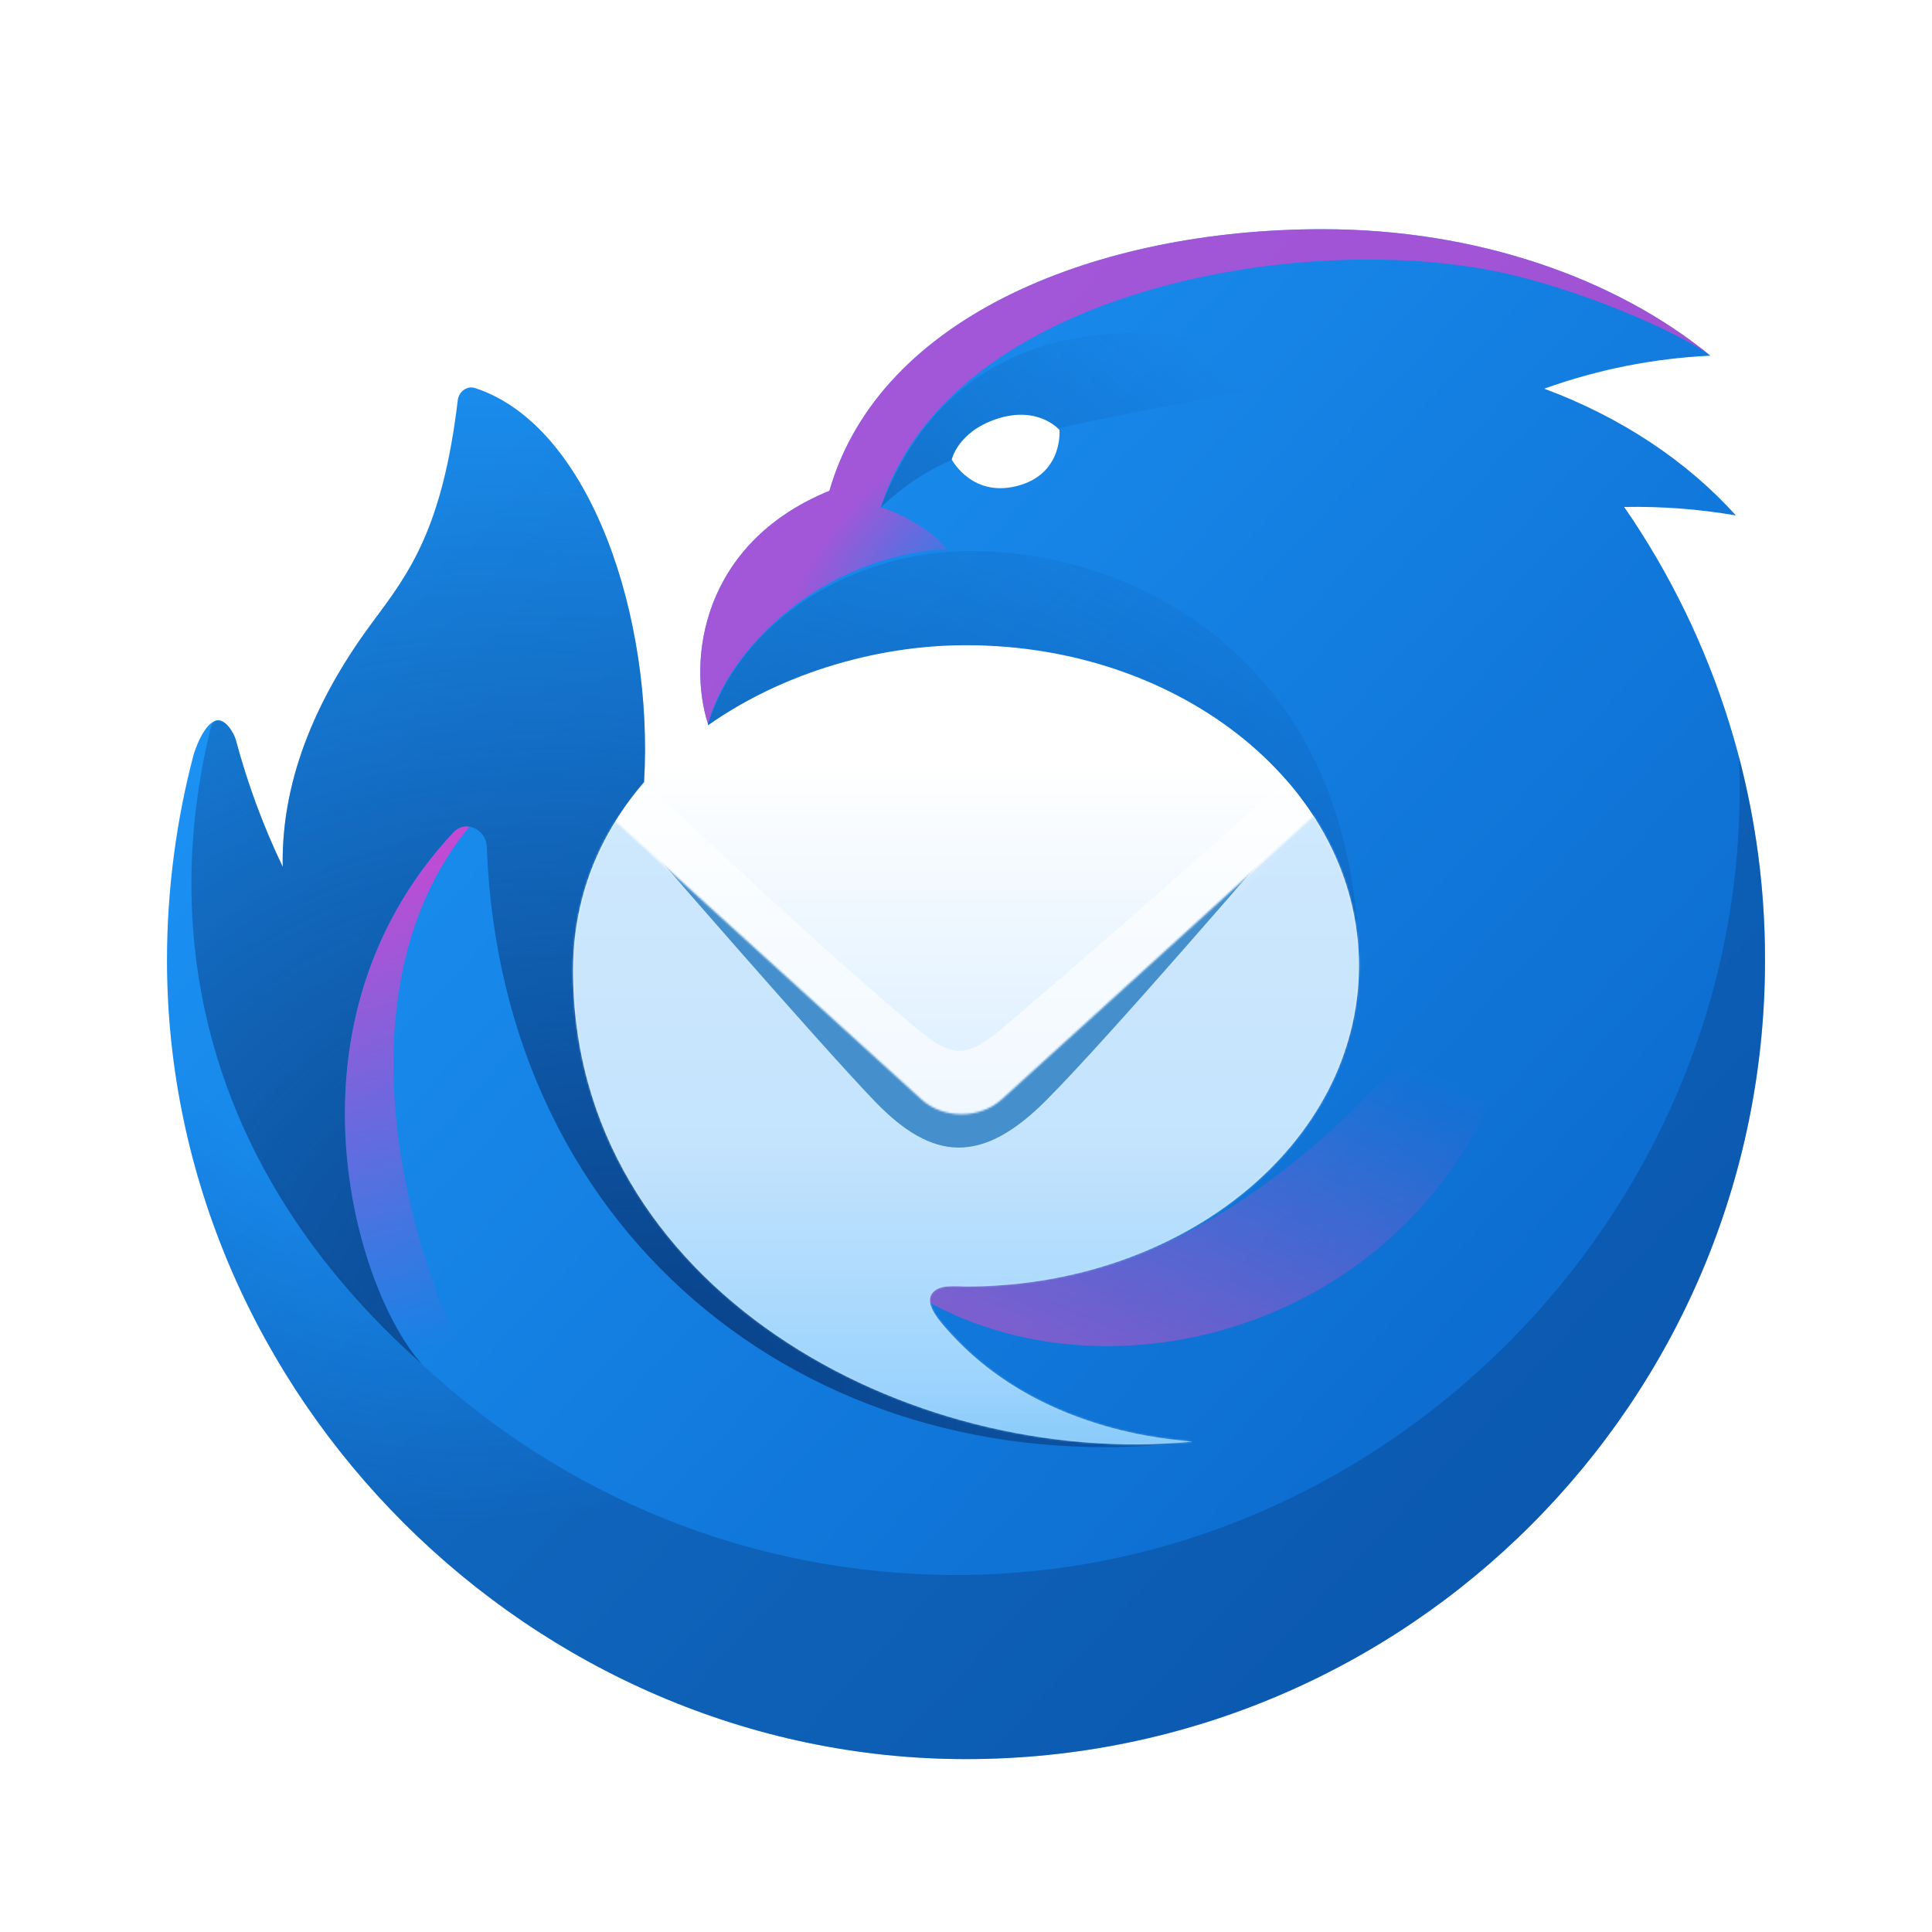 <svg width="1024" height="1024" viewBox="0 0 1024 1024" fill="none" xmlns="http://www.w3.org/2000/svg">
<path d="M439.521 260.215H439.594C466.262 166.986 582.468 121.479 700.889 121.479C782.721 121.479 856.179 147.384 906.538 188.512C876.485 189.929 846.811 195.826 818.5 206.008C859.192 221.133 894.148 244.401 920.054 273.186C900.509 269.822 880.689 268.323 860.861 268.709C909.595 339.304 935.631 423.086 935.493 508.867C935.493 742.757 745.889 932.362 511.999 932.362C281.715 932.362 88.505 739.551 88.505 508.867C88.505 472.435 93.345 434.816 102.746 399.533C105.215 392.128 108.651 385.025 113.213 382.424C118.924 379.169 124.127 388.873 124.962 392.031C131.154 415.226 139.486 437.797 149.851 459.451C148.944 411.1 169.598 367.057 198.008 328.967C216.957 303.569 234.526 280.035 242.633 212.118C243.177 207.557 247.497 204.278 251.865 205.706C313.525 225.888 346.485 328.567 341.367 414.428C375.428 419.304 375.271 383.719 375.271 383.719C364.381 350.25 371.641 288.045 439.4 260.215H439.521Z" fill="url(#paint0_linear_4383_20931)"/>
<path opacity="0.9" d="M921.638 401.023C931.935 633.945 740.456 834.767 506.965 834.767C288.382 834.767 109.268 665.816 93.066 451.383C90.176 471.463 88.656 491.717 88.517 512.003C90.174 741.441 282.912 932.364 512.011 932.364C745.9 932.364 935.505 742.759 935.505 508.869C935.505 471.602 930.677 435.46 921.638 401.023Z" fill="url(#paint1_radial_4383_20931)"/>
<path style="mix-blend-mode:screen" d="M501.678 291.082C497.116 283.011 476.051 271.069 466.843 268.988C501.69 157.367 679.219 123.1 787.875 142.847C833.093 151.075 889.405 175.71 906.538 188.512C856.179 147.384 782.709 121.479 700.89 121.479C582.469 121.479 466.262 166.986 439.594 260.215H439.4C371.641 288.045 364.381 350.275 375.271 383.731C385.725 343.813 435.468 294.76 501.678 291.082Z" fill="url(#paint2_radial_4383_20931)"/>
<path d="M624.744 213.993C529.615 232.711 498.531 238.834 466.696 269.096C502.451 174.439 593.72 155.248 702.474 198.396C676.591 203.731 650.68 208.934 624.744 214.005V213.993Z" fill="url(#paint3_linear_4383_20931)"/>
<path d="M111.495 386.576C85.504 492.982 105.59 618.046 223.66 723C188.51 684.558 145.592 542.627 240.297 441.231C246.674 434.394 257.649 439.416 257.999 448.757C265.804 659.488 435.843 788.194 631.884 764.127C571.143 760.715 370.262 690.354 519.695 662.525C597.799 647.969 720.261 625.16 720.261 515.27C720.261 337.136 582.529 285.058 499.004 292.802C441.844 298.101 390.965 334.377 375.307 383.708C381.321 403.152 357.351 416.765 341.367 414.478C346.498 328.629 313.538 225.89 251.865 205.707C247.509 204.279 243.177 207.558 242.633 212.12C234.526 280.036 216.957 303.571 198.021 328.968C169.598 367.071 148.944 411.102 149.851 459.453C139.487 437.798 131.154 415.228 124.962 392.033C124.272 389.419 120.485 382.123 115.911 381.784C113.431 381.603 112.112 384.022 111.495 386.576Z" fill="url(#paint4_radial_4383_20931)"/>
<path style="mix-blend-mode:screen" d="M467.218 673.305C582.215 766.68 813.479 696.67 813.479 469.641C720.116 611.16 601.199 708.782 467.23 673.305H467.218Z" fill="url(#paint5_linear_4383_20931)"/>
<path style="mix-blend-mode:screen" d="M240.298 441.23C241.344 440.06 242.661 439.166 244.134 438.626C245.607 438.085 247.19 437.916 248.744 438.132C163.972 541.526 232.349 723.108 279.272 767.72C281.897 775.149 234.756 736.515 228.259 727.476C192.564 697.19 141.406 547.116 240.298 441.23Z" fill="url(#paint6_linear_4383_20931)"/>
<path d="M511.999 681.859C627.02 681.859 720.273 605.775 720.273 511.917C720.273 418.058 627.02 341.975 511.999 341.975C413.869 341.975 303.676 405.813 303.725 514.397C303.773 682.186 481.036 778.719 632.138 764.102C620.789 762.783 549.98 759.02 502.126 704.885C497.806 700.009 490.316 691.491 493.716 685.961C497.104 680.431 506.445 681.847 511.987 681.847L511.999 681.859Z" fill="url(#paint7_linear_4383_20931)"/>
<path opacity="0.6" d="M697.586 434.696L532.98 592.212C518.375 602.593 502.827 603.343 487.484 593.93L326.036 435.276C330.643 427.874 335.821 420.842 341.524 414.247L358.464 430.098C400.861 469.834 435.14 501.935 483.455 543.171C505.259 561.78 512.035 561.417 533.427 543.171C588.699 495.981 629.125 460.287 681.674 413.352C687.531 420.038 692.848 427.179 697.574 434.708L697.586 434.696Z" fill="white"/>
<mask id="mask0_4383_20931" style="mask-type:luminance" maskUnits="userSpaceOnUse" x="303" y="432" width="418" height="334">
<path d="M720.273 511.917C720.273 605.776 627.019 681.86 511.998 681.86C506.445 681.86 497.116 680.432 493.716 685.973C490.316 691.491 497.805 700.009 502.125 704.886C547.088 755.753 612.318 762.154 629.439 763.836L632.138 764.102C481.035 778.719 303.772 682.186 303.724 514.398C303.566 486.461 311.341 459.054 326.145 435.361L488.38 582.713C499.923 593.192 519.367 593.192 530.91 582.713L696.218 432.566C711.585 456.258 720.273 483.265 720.273 511.917Z" fill="white"/>
</mask>
<g mask="url(#mask0_4383_20931)">
<path opacity="0.7" d="M255.482 315.912H781.91V793.215H255.482V315.912Z" fill="url(#paint8_linear_4383_20931)"/>
<g filter="url(#filter0_f_4383_20931)">
<path fill-rule="evenodd" clip-rule="evenodd" d="M463.647 583.705C432.974 551.786 341.112 445.731 341.112 445.731L348.215 446.045L492.034 553.456C502.802 561.284 518.169 561.2 528.841 553.274L669.865 446.191L677.342 445.598C677.342 445.598 588.481 549.136 554.444 583.245C520.408 617.355 494.32 615.625 463.647 583.705Z" fill="#458FCD"/>
</g>
</g>
<path d="M541.22 256.959C563.508 249.941 561.547 227.883 561.547 227.883C561.547 227.883 550.403 214.755 528.321 222.027C507.655 228.839 504.448 243.565 504.448 243.565C504.448 243.565 515.737 264.981 541.22 256.959Z" fill="white"/>
<defs>
<filter id="filter0_f_4383_20931" x="302.393" y="406.878" width="413.669" height="240.08" filterUnits="userSpaceOnUse" color-interpolation-filters="sRGB">
<feFlood flood-opacity="0" result="BackgroundImageFix"/>
<feBlend mode="normal" in="SourceGraphic" in2="BackgroundImageFix" result="shape"/>
<feGaussianBlur stdDeviation="19.36" result="effect1_foregroundBlur_4383_20931"/>
</filter>
<linearGradient id="paint0_linear_4383_20931" x1="235.494" y1="261.062" x2="832.5" y2="817.921" gradientUnits="userSpaceOnUse">
<stop stop-color="#1B91F3"/>
<stop offset="1" stop-color="#0B68CB"/>
</linearGradient>
<radialGradient id="paint1_radial_4383_20931" cx="0" cy="0" r="1" gradientUnits="userSpaceOnUse" gradientTransform="translate(234.392 452.666) rotate(66.518) scale(358.108 343.053)">
<stop offset="0.53" stop-color="#0B4186" stop-opacity="0"/>
<stop offset="1" stop-color="#0B4186" stop-opacity="0.45"/>
</radialGradient>
<radialGradient id="paint2_radial_4383_20931" cx="0" cy="0" r="1" gradientUnits="userSpaceOnUse" gradientTransform="translate(522.889 305.59) rotate(-127.996) scale(76.556 126.683)">
<stop stop-color="#EF3ACC" stop-opacity="0"/>
<stop offset="1" stop-color="#EF3ACC" stop-opacity="0.64"/>
</radialGradient>
<linearGradient id="paint3_linear_4383_20931" x1="401.611" y1="403.61" x2="616.432" y2="164.469" gradientUnits="userSpaceOnUse">
<stop stop-color="#0F5DB0"/>
<stop offset="1" stop-color="#0F5DB0" stop-opacity="0"/>
</linearGradient>
<radialGradient id="paint4_radial_4383_20931" cx="0" cy="0" r="1" gradientUnits="userSpaceOnUse" gradientTransform="translate(352.281 739.613) rotate(-64.263) scale(558.669 690.12)">
<stop offset="0.02" stop-color="#094188"/>
<stop offset="0.97" stop-color="#0B4186" stop-opacity="0"/>
</radialGradient>
<linearGradient id="paint5_linear_4383_20931" x1="778.099" y1="576.761" x2="678.214" y2="822.012" gradientUnits="userSpaceOnUse">
<stop stop-color="#E247C4" stop-opacity="0"/>
<stop offset="1" stop-color="#E247C4" stop-opacity="0.64"/>
</linearGradient>
<linearGradient id="paint6_linear_4383_20931" x1="158.697" y1="356.821" x2="246.699" y2="711.008" gradientUnits="userSpaceOnUse">
<stop offset="0.1" stop-color="#EF3ACC"/>
<stop offset="1" stop-color="#EF3ACC" stop-opacity="0"/>
</linearGradient>
<linearGradient id="paint7_linear_4383_20931" x1="511.999" y1="404.204" x2="511.999" y2="762.36" gradientUnits="userSpaceOnUse">
<stop stop-color="white"/>
<stop offset="0.91" stop-color="#BEE1FE"/>
<stop offset="1" stop-color="#96CEFD"/>
</linearGradient>
<linearGradient id="paint8_linear_4383_20931" x1="518.702" y1="606.877" x2="518.702" y2="756.915" gradientUnits="userSpaceOnUse">
<stop stop-color="#BCE0FD"/>
<stop offset="1" stop-color="#88CCFC"/>
</linearGradient>
</defs>
</svg>
